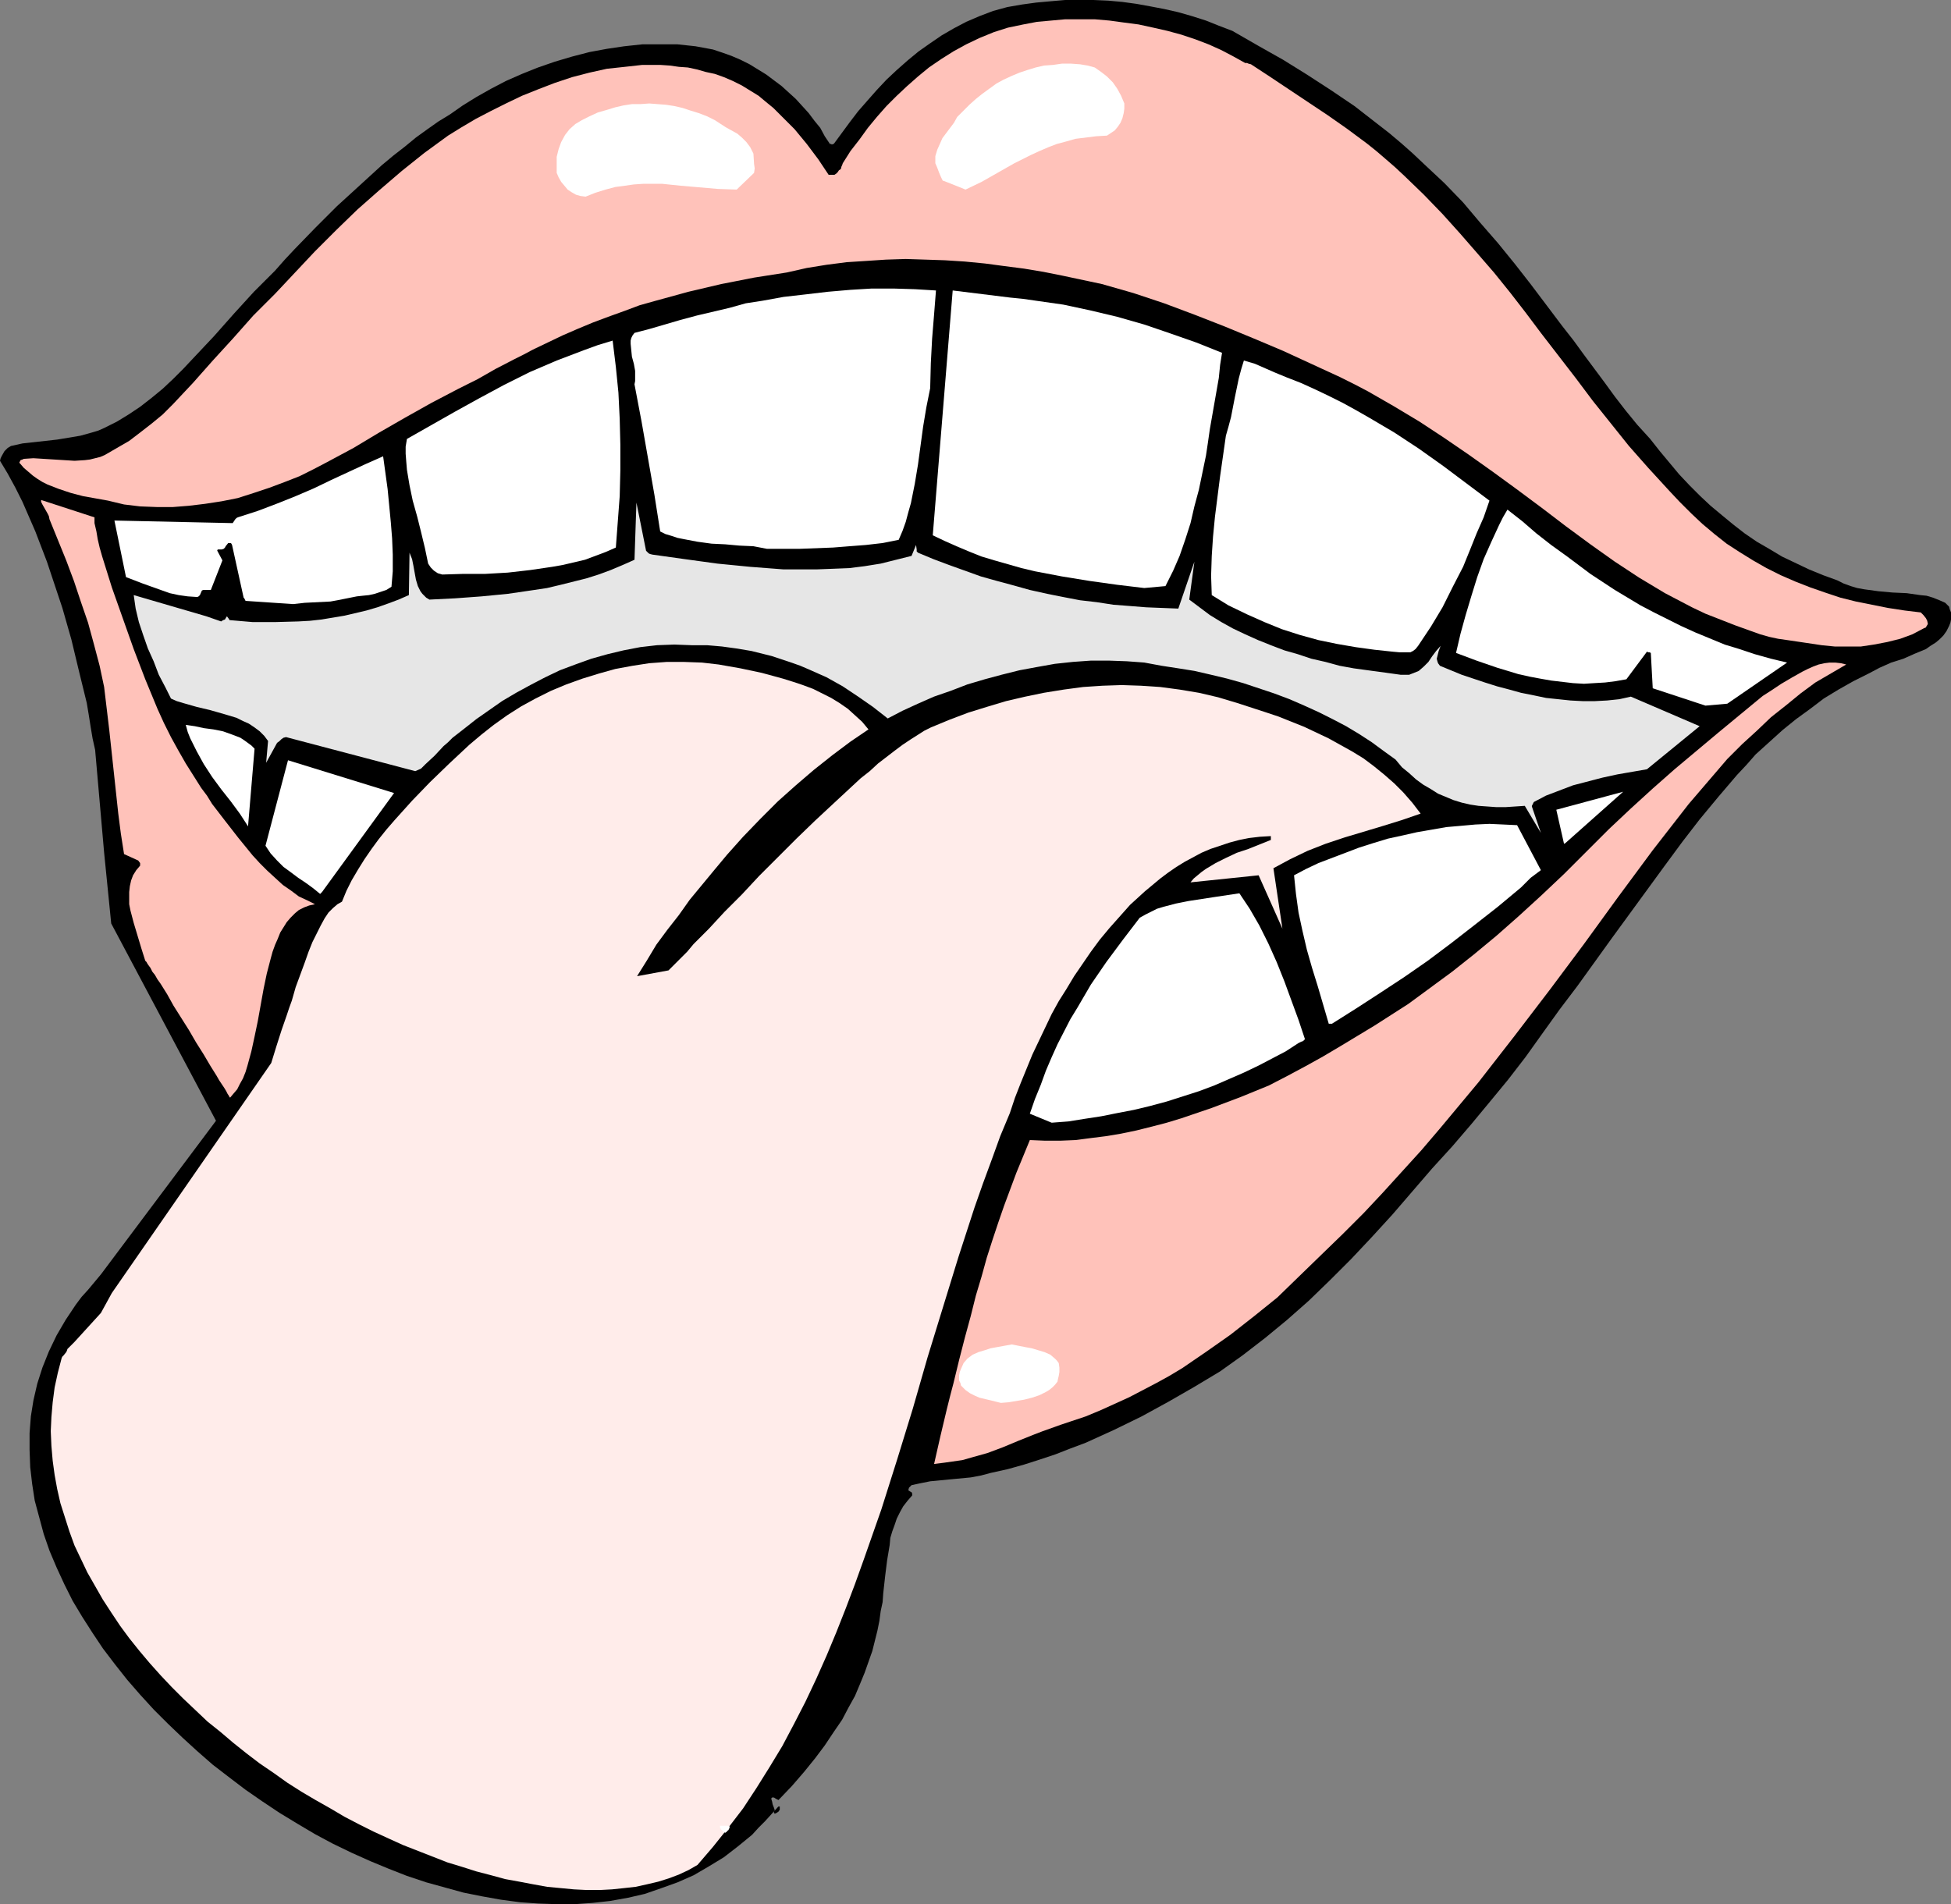 <?xml version="1.0" encoding="UTF-8" standalone="no"?>
<svg
   version="1.0"
   width="129.766mm"
   height="126.663mm"
   id="svg21"
   sodipodi:docname="Mouth 2.wmf"
   xmlns:inkscape="http://www.inkscape.org/namespaces/inkscape"
   xmlns:sodipodi="http://sodipodi.sourceforge.net/DTD/sodipodi-0.dtd"
   xmlns="http://www.w3.org/2000/svg"
   xmlns:svg="http://www.w3.org/2000/svg">
  <rect width="100%" height="100%" fill="#808080" stroke="none"/>
  <sodipodi:namedview
     id="namedview21"
     pagecolor="#ffffff"
     bordercolor="#000000"
     borderopacity="0.25"
     inkscape:showpageshadow="2"
     inkscape:pageopacity="0.0"
     inkscape:pagecheckerboard="0"
     inkscape:deskcolor="#d1d1d1"
     inkscape:document-units="mm" />
  <defs
     id="defs1">
    <pattern
       id="WMFhbasepattern"
       patternUnits="userSpaceOnUse"
       width="6"
       height="6"
       x="0"
       y="0" />
  </defs>
  <path
     style="fill:#000000;fill-opacity:1;fill-rule:evenodd;stroke:none"
     d="m 195.536,454.33 0.162,-0.162 h 0.323 v 0.162 0.162 0.485 l -0.323,0.485 -0.485,0.323 -0.323,0.162 h -0.162 v 0 l -0.162,-0.162 v -0.485 h 0.162 v -0.323 l -0.162,-0.485 -0.323,-0.808 -0.162,-0.808 -0.162,-0.485 v -0.323 l 0.162,-0.162 h 0.162 0.323 l 0.485,0.323 0.646,0.323 3.394,-3.554 3.07,-3.554 2.747,-3.393 2.424,-3.231 2.262,-3.393 2.101,-3.07 1.616,-3.07 1.616,-2.908 1.293,-3.07 1.131,-2.747 0.97,-2.747 0.97,-2.747 0.646,-2.585 0.646,-2.585 0.485,-2.424 0.323,-2.424 0.485,-2.262 0.162,-2.262 0.485,-4.362 0.485,-3.878 0.646,-3.878 0.162,-1.777 0.485,-1.616 0.646,-1.777 0.485,-1.454 0.808,-1.616 0.808,-1.454 1.131,-1.454 1.131,-1.293 v -0.485 l -0.162,-0.323 -0.323,-0.162 -0.485,-0.323 0.162,-0.646 0.162,-0.162 0.485,-0.485 2.262,-0.485 2.424,-0.485 5.01,-0.485 5.171,-0.485 2.586,-0.485 2.424,-0.646 4.363,-0.969 4.04,-1.131 4.04,-1.293 3.878,-1.293 3.717,-1.454 3.878,-1.454 3.555,-1.616 3.555,-1.616 6.949,-3.393 6.787,-3.716 6.464,-3.716 6.464,-3.878 5.656,-4.039 5.656,-4.362 5.494,-4.524 5.494,-4.847 5.333,-5.17 5.333,-5.332 5.171,-5.493 5.171,-5.655 5.01,-5.816 5.01,-5.816 5.01,-5.493 4.848,-5.655 4.686,-5.655 4.525,-5.493 4.363,-5.655 4.04,-5.655 4.525,-6.301 4.525,-5.978 8.726,-12.118 8.726,-11.956 4.363,-5.978 4.525,-6.14 4.363,-5.655 4.686,-5.655 4.686,-5.493 2.424,-2.585 2.262,-2.585 3.394,-3.07 3.394,-3.07 3.394,-2.747 3.555,-2.585 3.394,-2.585 3.717,-2.262 3.717,-2.1 3.878,-1.939 2.747,-1.454 2.909,-1.293 3.07,-0.969 2.909,-1.293 2.747,-1.131 1.131,-0.808 1.293,-0.808 0.97,-0.808 0.97,-0.969 0.808,-1.131 0.646,-1.293 0.323,-0.808 0.162,-0.808 v -0.808 -0.969 l -0.323,-0.808 -0.162,-0.646 -0.485,-0.485 -0.485,-0.485 -1.454,-0.646 -1.616,-0.646 -1.616,-0.485 -1.616,-0.162 -3.394,-0.485 -3.555,-0.162 -3.555,-0.323 -3.555,-0.485 -1.778,-0.323 -1.616,-0.485 -1.778,-0.646 -1.616,-0.808 -3.555,-1.293 -3.555,-1.454 -3.394,-1.616 -3.394,-1.616 -3.232,-1.939 -3.07,-1.777 -3.07,-2.1 -2.909,-2.262 -2.747,-2.262 -2.909,-2.424 -2.586,-2.424 -2.747,-2.747 -2.586,-2.747 -2.424,-2.908 -2.424,-2.908 -2.424,-3.07 -3.232,-3.554 -2.909,-3.554 -2.747,-3.554 -2.586,-3.554 -5.171,-6.947 -2.586,-3.554 -2.909,-3.716 -7.918,-10.502 -4.04,-5.17 -4.202,-5.17 -4.363,-5.009 -4.363,-5.17 -4.686,-4.847 -5.01,-4.685 -2.909,-2.747 -2.909,-2.585 -3.07,-2.585 -2.909,-2.262 -5.818,-4.524 -5.979,-4.039 -5.979,-3.878 -5.979,-3.716 -6.302,-3.554 -6.464,-3.716 -3.394,-1.293 -3.232,-1.293 -3.555,-1.131 -3.394,-0.969 -3.555,-0.808 -3.394,-0.646 -3.555,-0.646 -3.555,-0.485 L 278.598,0.162 274.881,0 h -3.555 -3.555 l -3.717,0.323 -3.555,0.323 -3.555,0.485 -3.717,0.646 -3.555,0.969 -3.394,1.293 -3.394,1.454 -3.07,1.616 -3.07,1.777 -3.07,2.1 -2.747,1.939 -2.747,2.262 -2.747,2.424 -2.586,2.424 -2.424,2.585 -2.424,2.747 -2.262,2.585 -2.101,2.747 -4.04,5.493 h -0.162 l -0.323,0.162 -0.162,-0.162 h -0.323 l -1.293,-1.939 -1.131,-2.1 -1.454,-1.777 -1.454,-1.939 -1.616,-1.777 -1.616,-1.777 -1.778,-1.616 -1.778,-1.616 -1.939,-1.454 -1.939,-1.454 -2.101,-1.293 -2.101,-1.293 -2.262,-1.131 -2.262,-0.969 -2.262,-0.808 -2.424,-0.808 -4.363,-0.808 -4.525,-0.485 h -4.363 -4.525 l -4.525,0.485 -4.363,0.646 -4.363,0.808 -4.363,1.131 -4.363,1.293 -4.202,1.454 -4.04,1.616 -4.04,1.777 -3.717,1.939 -3.717,2.1 -3.394,2.1 -3.232,2.262 -2.909,1.777 -2.747,1.939 -2.909,2.1 -2.747,2.262 -2.909,2.262 -2.909,2.424 -5.656,5.17 -5.656,5.17 -5.494,5.493 -5.171,5.332 -2.424,2.585 -2.424,2.747 -2.586,2.585 -2.747,2.747 -5.01,5.493 -5.01,5.655 -5.171,5.493 -2.586,2.747 -2.586,2.585 -2.586,2.424 -2.747,2.262 -2.909,2.262 -2.909,1.939 -2.909,1.777 -3.232,1.616 -1.454,0.646 -1.616,0.485 -2.909,0.808 -2.909,0.485 -2.909,0.485 -2.909,0.323 -2.909,0.323 -2.909,0.323 -2.909,0.646 -0.808,0.485 -0.808,0.808 -0.646,1.131 -0.323,0.646 L 0,115.844 l 1.939,3.231 1.939,3.554 1.778,3.554 1.616,3.716 1.616,3.716 2.909,7.594 1.293,3.878 2.586,7.755 2.262,7.917 1.939,8.078 1.939,7.917 0.485,2.908 0.485,3.07 0.485,2.908 0.323,1.454 0.323,1.454 2.262,25.851 1.778,17.772 26.341,49.601 -28.926,38.615 -1.616,1.939 -1.616,1.939 -1.616,1.777 -1.454,1.939 -1.293,1.939 -1.293,1.939 -1.131,1.939 -1.131,1.939 -1.939,4.039 -1.616,4.039 -1.293,4.039 -0.97,4.201 -0.646,4.039 -0.323,4.201 v 4.201 l 0.162,4.362 0.485,4.201 0.646,4.201 1.131,4.201 1.131,4.201 1.454,4.201 1.778,4.201 1.939,4.201 2.101,4.201 2.424,4.039 2.586,4.039 2.586,3.878 3.07,4.039 3.07,3.878 3.232,3.716 3.394,3.716 3.555,3.554 3.717,3.554 3.717,3.393 3.878,3.393 4.202,3.231 4.04,3.07 4.202,2.908 4.363,2.908 4.525,2.747 4.363,2.585 4.525,2.424 4.686,2.262 4.686,2.1 4.686,1.939 4.525,1.777 4.848,1.616 4.686,1.293 4.686,1.293 4.848,0.969 4.525,0.808 4.848,0.646 4.525,0.323 4.686,0.162 h 4.525 l 4.525,-0.323 4.363,-0.485 4.525,-0.808 4.202,-0.969 4.202,-1.454 4.04,-1.454 4.04,-1.777 3.878,-2.262 3.717,-2.262 3.555,-2.747 3.555,-2.908 1.616,-1.777 1.616,-1.616 1.616,-1.777 z"
     id="path1" />
  <path
     style="fill:#ffecea;fill-opacity:1;fill-rule:evenodd;stroke:none"
     d="m 160.145,245.422 2.424,-3.878 2.424,-4.039 2.747,-3.716 2.909,-3.716 2.747,-3.878 6.141,-7.432 3.232,-3.878 4.04,-4.524 4.363,-4.524 4.363,-4.362 4.525,-4.039 4.525,-3.878 4.686,-3.716 4.525,-3.393 4.525,-3.07 -1.616,-1.939 -1.778,-1.616 -1.778,-1.616 -2.101,-1.454 -2.101,-1.293 -2.262,-1.131 -2.262,-1.131 -2.586,-0.969 -2.424,-0.808 -2.586,-0.808 -5.333,-1.454 -5.333,-1.131 -5.494,-0.969 -4.202,-0.485 -4.525,-0.162 h -4.363 l -4.363,0.323 -4.202,0.646 -4.363,0.808 -4.04,1.131 -4.202,1.293 -4.04,1.454 -3.878,1.616 -3.878,1.939 -3.555,1.939 -3.555,2.262 -3.394,2.424 -3.07,2.424 -3.07,2.585 -5.01,4.685 -4.848,4.685 -4.525,4.685 -4.363,4.847 -2.101,2.424 -1.939,2.424 -1.778,2.424 -1.778,2.585 -1.616,2.585 -1.616,2.747 -1.293,2.585 -1.131,2.747 -1.131,0.646 -1.131,0.969 -1.131,1.131 -0.97,1.454 -0.97,1.777 -0.97,1.939 -1.131,2.262 -0.97,2.424 -0.97,2.747 -1.131,3.07 -1.131,3.07 -0.97,3.393 -0.646,1.777 -0.646,1.939 -1.293,3.716 -1.293,4.039 -1.293,4.201 -40.077,57.841 -2.747,5.009 -6.626,7.271 -1.778,1.777 -0.162,0.485 -0.162,0.323 -0.646,0.808 -0.323,0.323 -0.162,0.323 -0.97,3.716 -0.808,3.716 -0.485,3.716 -0.323,3.716 -0.162,3.554 0.162,3.716 0.323,3.716 0.485,3.554 0.646,3.554 0.808,3.554 1.131,3.554 1.131,3.554 1.293,3.554 1.616,3.393 1.616,3.393 1.939,3.393 1.939,3.393 2.101,3.231 2.262,3.393 2.262,3.07 2.586,3.231 2.586,3.07 2.747,3.07 2.747,2.908 2.909,2.908 3.07,2.908 3.07,2.908 3.232,2.585 3.232,2.747 3.232,2.585 3.394,2.585 3.555,2.424 3.394,2.424 3.555,2.262 3.555,2.1 3.717,2.1 3.555,2.1 3.717,1.939 3.555,1.777 3.878,1.777 3.555,1.616 3.717,1.454 3.717,1.454 3.717,1.454 3.717,1.131 3.555,1.131 3.717,0.969 3.555,0.969 3.555,0.646 3.394,0.646 3.555,0.646 3.394,0.323 3.394,0.323 3.232,0.162 h 3.232 l 3.07,-0.162 3.07,-0.323 2.909,-0.323 2.909,-0.646 2.747,-0.646 2.586,-0.808 2.586,-0.969 2.424,-1.131 2.262,-1.293 3.878,-4.524 3.878,-4.847 3.717,-4.847 3.394,-5.17 3.232,-5.17 3.232,-5.332 2.909,-5.493 2.909,-5.655 2.747,-5.816 2.586,-5.816 2.424,-5.816 2.424,-6.14 2.262,-5.978 2.262,-6.301 4.363,-12.441 4.04,-12.764 3.878,-12.602 3.717,-12.925 3.878,-12.602 3.878,-12.602 4.04,-12.441 2.101,-5.978 2.262,-6.14 2.101,-5.816 2.424,-5.816 1.293,-3.878 1.454,-3.716 1.454,-3.554 1.454,-3.554 1.616,-3.393 1.616,-3.393 1.616,-3.393 1.778,-3.231 1.939,-3.07 1.939,-3.231 2.101,-3.07 2.101,-3.07 2.262,-3.07 2.424,-2.908 2.586,-2.908 2.586,-2.908 3.717,-3.393 3.878,-3.231 1.939,-1.454 2.101,-1.454 2.101,-1.293 2.101,-1.131 2.101,-1.131 2.262,-0.969 2.424,-0.808 2.424,-0.808 2.424,-0.646 2.424,-0.485 2.747,-0.323 2.747,-0.162 v 0.969 l -5.656,2.262 -2.909,0.969 -2.747,1.293 -2.586,1.293 -2.424,1.454 -1.131,0.808 -0.97,0.808 -0.97,0.808 -0.808,0.969 17.13,-1.777 5.979,13.41 -2.262,-15.187 2.101,-1.131 2.101,-1.131 4.363,-2.1 4.525,-1.777 4.848,-1.616 9.696,-2.908 4.686,-1.454 4.686,-1.616 -2.101,-2.747 -2.262,-2.585 -2.262,-2.262 -2.586,-2.262 -2.586,-2.1 -2.586,-1.939 -2.909,-1.777 -2.909,-1.616 -2.909,-1.616 -3.07,-1.454 -3.07,-1.454 -6.464,-2.585 -3.394,-1.131 -6.949,-2.262 -4.848,-1.454 -4.848,-1.131 -4.848,-0.808 -4.848,-0.646 -4.848,-0.323 -4.848,-0.162 -4.848,0.162 -4.848,0.323 -4.848,0.646 -5.01,0.808 -4.686,0.969 -4.848,1.131 -4.848,1.454 -4.686,1.454 -4.686,1.777 -4.686,1.939 -1.616,0.808 -1.778,1.131 -1.778,1.131 -1.939,1.293 -1.939,1.454 -2.101,1.616 -2.101,1.616 -2.101,1.939 -2.262,1.777 -2.262,2.1 -4.525,4.201 -4.686,4.362 -4.686,4.524 -9.373,9.371 -4.363,4.685 -4.363,4.362 -1.939,2.1 -1.939,2.1 -1.939,1.939 -1.939,1.939 -1.616,1.939 -1.616,1.616 -0.808,0.808 -0.808,0.808 -1.454,1.454 z"
     id="path2" />
  <path
     style="fill:#ffffff;fill-opacity:1;fill-rule:evenodd;stroke:none"
     d="m 182.769,460.469 v -0.162 l 0.323,-0.162 0.323,-0.646 v -0.323 l -0.485,-0.162 h -0.485 -0.323 -0.485 -0.646 v 0.485 l 0.323,0.485 0.323,0.323 0.646,0.485 z"
     id="path3" />
  <path
     style="fill:#ffc2ba;fill-opacity:1;fill-rule:evenodd;stroke:none"
     d="m 269.064,357.389 3.878,-1.293 3.878,-1.616 3.555,-1.616 3.555,-1.616 3.394,-1.777 3.394,-1.777 3.232,-1.777 3.232,-1.939 6.141,-4.201 5.979,-4.201 5.979,-4.685 5.818,-4.685 5.656,-5.493 5.494,-5.332 5.333,-5.17 5.171,-5.17 4.848,-5.17 4.848,-5.332 4.848,-5.332 4.686,-5.493 4.848,-5.816 4.848,-5.816 4.525,-5.816 4.525,-5.816 8.888,-11.633 8.565,-11.471 8.565,-11.794 8.726,-11.794 4.525,-5.816 4.525,-5.816 4.848,-5.655 4.848,-5.655 3.717,-3.716 3.717,-3.393 3.555,-3.393 3.878,-3.07 3.555,-2.908 3.717,-2.747 3.878,-2.262 3.878,-2.262 -1.293,-0.323 -1.454,-0.162 h -1.454 l -1.293,0.162 -1.454,0.323 -1.293,0.485 -1.454,0.646 -1.293,0.646 -2.586,1.454 -2.747,1.616 -2.424,1.616 -2.262,1.454 -11.15,9.209 -10.989,9.209 -5.494,4.847 -5.494,5.009 -5.494,5.17 -5.494,5.493 -2.909,2.908 -2.909,2.908 -5.818,5.493 -5.656,5.17 -5.494,4.847 -5.656,4.685 -5.494,4.362 -5.494,4.039 -5.494,4.039 -8.565,5.493 -8.565,5.17 -4.363,2.585 -4.363,2.424 -4.525,2.424 -4.686,2.424 -7.11,2.908 -7.272,2.747 -7.595,2.585 -3.717,1.131 -3.717,0.969 -3.878,0.969 -3.878,0.808 -3.878,0.646 -3.878,0.485 -3.717,0.485 -3.878,0.162 h -3.717 l -3.878,-0.162 -3.394,8.24 -3.07,8.24 -1.454,4.201 -1.454,4.362 -1.454,4.524 -1.293,4.685 -1.454,4.847 -1.293,5.17 -1.454,5.332 -1.454,5.655 -1.454,5.978 -0.808,3.07 -0.808,3.231 -0.808,3.393 -0.808,3.393 -0.808,3.554 -0.808,3.554 2.586,-0.323 2.262,-0.323 2.262,-0.323 2.262,-0.646 4.04,-1.131 3.878,-1.454 3.878,-1.616 4.04,-1.616 2.101,-0.808 2.262,-0.808 2.262,-0.808 z"
     id="path4" />
  <path
     style="fill:#ffffff;fill-opacity:1;fill-rule:evenodd;stroke:none"
     d="m 251.611,352.703 1.939,-0.162 3.878,-0.646 1.939,-0.485 1.939,-0.646 1.616,-0.808 0.808,-0.485 0.808,-0.646 0.646,-0.646 0.646,-0.808 0.162,-0.808 0.162,-0.646 0.162,-0.969 v -1.131 l -0.162,-1.131 -0.485,-0.646 -0.485,-0.485 -1.131,-0.969 -1.454,-0.646 -1.616,-0.485 -1.616,-0.485 -1.778,-0.323 -1.616,-0.323 -0.808,-0.162 -0.808,-0.162 -3.555,0.646 -1.778,0.323 -1.454,0.485 -1.616,0.485 -1.454,0.646 -1.293,0.969 -0.97,1.131 -0.646,1.454 -0.323,0.808 -0.162,0.808 v 0.808 0.485 l 0.323,0.646 0.162,0.646 1.131,1.131 1.131,0.808 1.293,0.646 1.131,0.485 2.747,0.646 1.293,0.323 z"
     id="path5" />
  <path
     style="fill:#ffffff;fill-opacity:1;fill-rule:evenodd;stroke:none"
     d="m 264.377,282.26 4.202,-0.323 4.04,-0.646 4.202,-0.646 4.04,-0.808 4.202,-0.808 4.04,-0.969 4.202,-1.131 4.04,-1.293 4.04,-1.293 3.878,-1.454 3.717,-1.616 3.717,-1.616 3.717,-1.777 3.394,-1.777 3.394,-1.777 3.232,-2.1 0.646,-0.323 0.485,-0.162 0.323,-0.323 0.162,-0.162 -1.616,-4.847 -3.555,-9.694 -1.939,-4.847 -2.101,-4.685 -2.262,-4.524 -2.424,-4.201 -1.293,-1.939 -1.293,-1.939 -3.232,0.485 -3.232,0.485 -6.302,0.969 -3.232,0.646 -3.07,0.808 -1.616,0.485 -2.909,1.454 -1.454,0.808 -4.202,5.493 -4.202,5.655 -3.878,5.655 -3.394,5.816 -1.778,2.908 -3.232,6.301 -1.454,3.231 -1.454,3.393 -1.293,3.554 -1.454,3.554 -1.293,3.716 z"
     id="path6" />
  <path
     style="fill:#ffffff;fill-opacity:1;fill-rule:evenodd;stroke:none"
     d="m 334.835,257.378 6.141,-3.878 5.979,-3.878 6.141,-4.039 5.818,-4.039 5.818,-4.362 5.818,-4.524 5.979,-4.685 5.818,-4.847 1.293,-1.293 1.131,-1.131 2.586,-1.939 -5.979,-11.31 -3.394,-0.162 -3.555,-0.162 -3.555,0.162 -3.555,0.323 -3.717,0.323 -3.717,0.646 -3.717,0.646 -3.555,0.808 -3.717,0.808 -3.717,1.131 -3.555,1.131 -3.394,1.293 -3.394,1.293 -3.394,1.293 -3.07,1.454 -3.07,1.616 0.485,4.685 0.646,4.685 0.97,4.524 1.131,4.847 1.293,4.524 1.454,4.685 2.747,9.371 z"
     id="path7" />
  <path
     style="fill:#ffc2ba;fill-opacity:1;fill-rule:evenodd;stroke:none"
     d="m 57.853,275.958 0.808,-0.969 0.97,-1.131 0.646,-1.293 0.808,-1.454 0.646,-1.616 0.485,-1.616 0.485,-1.777 0.485,-1.777 0.808,-3.716 0.808,-3.878 1.454,-8.078 0.808,-3.878 0.97,-3.716 0.485,-1.777 0.646,-1.777 0.646,-1.454 0.646,-1.616 0.808,-1.293 0.808,-1.293 0.97,-1.131 1.131,-1.131 0.97,-0.808 1.293,-0.646 1.293,-0.485 1.454,-0.323 -1.939,-0.969 -2.101,-0.969 -1.939,-1.454 -2.101,-1.454 -1.939,-1.777 -1.939,-1.777 -1.939,-1.939 -1.778,-1.939 -3.555,-4.362 -3.394,-4.362 -1.616,-2.1 -1.616,-2.1 -1.293,-2.1 -1.454,-1.939 -1.939,-3.07 -1.939,-3.07 -1.939,-3.393 -1.778,-3.231 -1.778,-3.554 -1.616,-3.554 -3.07,-7.432 -2.909,-7.594 -2.747,-7.755 -2.747,-7.755 -2.424,-7.755 -0.323,-1.131 -0.323,-1.131 -0.485,-2.1 -0.323,-1.939 -0.485,-2.1 v -1.454 L 10.342,125.7 v 0.485 l 0.323,0.646 0.646,1.131 0.646,1.131 0.323,0.646 0.162,0.808 2.101,5.17 2.101,5.17 1.939,5.17 1.778,5.332 1.778,5.17 1.454,5.332 1.454,5.493 1.131,5.332 1.293,10.825 1.131,10.502 1.131,10.502 0.646,5.009 0.808,5.17 3.555,1.616 0.485,0.646 v 0.646 l -0.97,1.131 -0.808,1.293 -0.485,1.293 -0.323,1.454 -0.162,1.454 v 1.454 1.616 l 0.323,1.616 0.808,3.07 0.97,3.231 0.97,3.231 0.97,3.07 0.323,0.323 0.162,0.323 0.323,0.485 0.485,0.646 0.485,0.969 0.646,0.808 0.646,1.131 0.808,1.131 0.808,1.293 0.808,1.293 1.616,2.908 1.939,3.07 1.939,3.07 1.778,3.07 1.939,3.07 1.616,2.747 0.808,1.293 0.808,1.293 0.646,1.131 0.646,0.969 0.646,0.969 0.485,0.808 0.323,0.646 0.323,0.485 0.162,0.323 z"
     id="path8" />
  <path
     style="fill:#ffffff;fill-opacity:1;fill-rule:evenodd;stroke:none"
     d="m 80.962,224.257 18.099,-24.881 -26.664,-8.24 -5.656,21.489 1.293,1.939 1.616,1.777 1.616,1.616 1.778,1.293 1.939,1.454 1.939,1.293 1.778,1.293 1.778,1.454 z"
     id="path9" />
  <path
     style="fill:#ffffff;fill-opacity:1;fill-rule:evenodd;stroke:none"
     d="m 393.496,211.977 14.544,-12.925 -16.806,4.524 1.939,8.563 z"
     id="path10" />
  <path
     style="fill:#e6e6e6;fill-opacity:1;fill-rule:evenodd;stroke:none"
     d="m 387.355,209.392 -2.262,-6.624 v -0.162 l 0.162,-0.323 0.323,-0.646 3.07,-1.616 3.394,-1.293 3.394,-1.293 3.717,-0.969 3.717,-0.969 3.717,-0.808 3.717,-0.646 3.717,-0.646 13.251,-10.825 -17.291,-7.432 -2.909,0.646 -3.07,0.323 -3.07,0.162 h -3.07 l -3.07,-0.162 -3.07,-0.323 -3.07,-0.323 -3.07,-0.646 -3.232,-0.646 -2.909,-0.808 -3.07,-0.808 -3.07,-0.969 -5.818,-1.939 -5.494,-2.262 -0.485,-0.646 -0.162,-0.485 -0.162,-0.646 0.162,-0.646 0.323,-1.293 0.485,-1.293 -1.131,1.293 -0.97,1.293 -0.97,1.454 -1.131,1.131 -1.293,1.131 -0.808,0.323 -0.808,0.323 -0.808,0.323 h -0.97 -1.131 l -1.131,-0.162 -3.555,-0.485 -3.555,-0.485 -3.555,-0.485 -3.555,-0.646 -3.555,-0.969 -3.555,-0.808 -3.394,-1.131 -3.394,-0.969 -3.394,-1.293 -3.232,-1.293 -3.232,-1.454 -3.07,-1.454 -2.909,-1.616 -2.909,-1.777 -2.586,-1.939 -2.586,-1.939 1.293,-9.533 -4.04,11.794 -4.04,-0.162 -4.04,-0.162 -4.04,-0.323 -4.202,-0.323 -4.202,-0.646 -4.202,-0.485 -4.202,-0.808 -4.04,-0.808 -4.363,-0.969 -4.04,-1.131 -4.202,-1.131 -4.04,-1.131 -4.04,-1.454 -4.04,-1.454 -3.878,-1.454 -3.878,-1.616 -0.323,-0.323 v -0.485 l -0.162,-1.131 -1.131,2.747 -3.878,0.969 -3.878,0.969 -4.04,0.646 -3.878,0.485 -4.04,0.162 -4.202,0.162 h -4.04 -4.202 l -4.202,-0.323 -4.202,-0.323 -8.242,-0.808 -8.242,-1.131 -8.08,-1.131 -0.646,-0.162 -0.323,-0.162 -0.323,-0.323 -0.323,-0.323 -2.424,-12.118 -0.485,14.38 -2.909,1.293 -3.07,1.293 -3.07,1.131 -3.07,0.969 -3.232,0.808 -3.232,0.808 -3.394,0.808 -3.232,0.485 -6.626,0.969 -6.626,0.646 -6.626,0.485 -6.464,0.323 -0.808,-0.485 -0.485,-0.485 -0.485,-0.485 -0.485,-0.646 -0.646,-1.293 -0.485,-1.616 -0.323,-1.777 -0.323,-1.777 -0.323,-1.616 -0.646,-1.616 -0.162,10.664 -2.586,1.131 -2.586,0.969 -2.747,0.969 -2.747,0.808 -2.747,0.646 -2.747,0.646 -2.909,0.485 -2.909,0.485 -2.909,0.323 -2.909,0.162 -5.818,0.162 h -5.656 l -5.656,-0.485 h -0.162 l -0.162,-0.323 -0.485,-0.646 -0.323,0.485 -0.162,0.323 -0.485,0.162 -0.485,0.323 -3.717,-1.293 -18.261,-5.332 0.485,3.393 0.808,3.393 1.131,3.393 1.131,3.231 1.454,3.231 1.293,3.393 1.616,3.07 1.454,2.908 1.454,0.646 1.616,0.485 3.394,0.969 3.394,0.808 3.394,0.969 3.232,0.969 1.616,0.808 1.454,0.646 1.454,0.969 1.293,0.969 1.131,1.131 0.97,1.293 -0.485,5.493 2.747,-5.009 0.646,-0.485 0.485,-0.485 0.485,-0.323 0.646,-0.162 32.482,8.563 1.454,-0.646 1.131,-1.131 2.262,-2.1 2.262,-2.424 1.131,-0.969 1.131,-1.131 2.909,-2.262 3.07,-2.424 3.232,-2.262 3.232,-2.262 3.555,-2.1 3.555,-1.939 3.717,-1.939 3.717,-1.777 3.878,-1.454 4.04,-1.454 4.04,-1.131 4.04,-0.969 4.202,-0.808 4.202,-0.485 4.363,-0.162 4.363,0.162 h 3.878 l 3.717,0.323 3.555,0.485 3.878,0.646 2.586,0.646 2.586,0.646 2.424,0.808 2.424,0.808 2.262,0.808 2.262,0.969 4.363,1.939 4.04,2.262 3.878,2.585 3.717,2.585 3.717,2.908 3.717,-1.939 3.878,-1.777 4.04,-1.777 4.202,-1.454 4.202,-1.616 4.363,-1.293 4.202,-1.131 4.525,-1.131 4.363,-0.808 4.525,-0.808 4.525,-0.485 4.525,-0.323 h 4.525 l 4.525,0.162 4.363,0.323 4.363,0.808 4.202,0.646 4.04,0.646 4.202,0.969 4.04,0.969 4.04,1.131 3.878,1.293 3.878,1.293 3.878,1.454 3.717,1.616 3.555,1.616 3.555,1.777 3.394,1.777 3.232,1.939 3.232,2.1 3.07,2.262 2.909,2.1 1.616,1.939 1.778,1.454 1.778,1.616 1.778,1.293 1.939,1.131 1.778,1.131 1.939,0.808 1.939,0.808 2.101,0.646 2.101,0.485 2.101,0.323 2.262,0.162 2.262,0.162 h 2.262 l 2.424,-0.162 2.424,-0.162 z"
     id="path11" />
  <path
     style="fill:#ffffff;fill-opacity:1;fill-rule:evenodd;stroke:none"
     d="m 62.378,207.453 1.616,-19.227 -0.808,-0.808 -1.778,-1.293 -0.97,-0.646 -2.101,-0.808 -2.262,-0.808 -2.424,-0.485 -2.424,-0.323 -2.262,-0.485 -2.262,-0.323 0.485,1.777 0.646,1.616 0.808,1.616 0.808,1.616 1.778,3.231 2.101,3.231 2.262,3.07 2.424,3.07 2.262,3.07 2.101,3.231 z"
     id="path12" />
  <path
     style="fill:#ffffff;fill-opacity:1;fill-rule:evenodd;stroke:none"
     d="m 428.724,177.402 5.494,-0.485 15.029,-10.34 -4.04,-0.969 -4.04,-1.131 -3.878,-1.293 -3.717,-1.131 -7.434,-3.07 -3.555,-1.616 -6.787,-3.393 -3.394,-1.777 -3.232,-1.939 -3.232,-1.939 -6.141,-4.039 -5.818,-4.362 -4.04,-2.908 -3.717,-2.908 -3.555,-3.07 -3.717,-2.908 -1.131,1.939 -0.97,1.939 -1.939,4.201 -1.939,4.362 -1.616,4.524 -1.454,4.685 -1.454,4.847 -1.293,4.685 -1.131,4.847 5.171,1.939 5.171,1.777 5.333,1.616 2.909,0.646 2.586,0.485 2.747,0.485 2.747,0.323 2.747,0.323 2.747,0.162 2.586,-0.162 2.747,-0.162 2.586,-0.323 2.747,-0.485 5.171,-6.947 v 0 l 0.323,0.162 h 0.323 l 0.323,0.162 0.485,8.886 z"
     id="path13" />
  <path
     style="fill:#ffffff;fill-opacity:1;fill-rule:evenodd;stroke:none"
     d="m 350.025,163.83 1.778,0.162 h 1.778 0.97 l 0.646,-0.323 0.646,-0.485 0.646,-0.808 3.232,-4.847 2.909,-4.847 2.586,-5.17 2.586,-5.009 1.778,-4.362 1.616,-4.039 1.778,-4.039 1.454,-4.201 -5.818,-4.362 -5.818,-4.362 -6.141,-4.362 -6.141,-4.039 -6.302,-3.716 -3.394,-1.939 -3.232,-1.777 -3.555,-1.777 -3.394,-1.616 -3.555,-1.616 -3.717,-1.454 -2.747,-1.131 -5.171,-2.262 -2.747,-0.808 -0.646,2.1 -0.646,2.424 -0.97,4.685 -0.97,5.009 -0.646,2.424 -0.646,2.262 -1.454,10.179 -1.293,10.179 -0.485,5.009 -0.323,4.847 -0.162,5.009 0.162,4.847 2.101,1.293 2.101,1.293 4.686,2.262 4.363,1.939 4.363,1.777 4.525,1.454 4.686,1.293 4.686,0.969 4.686,0.808 4.686,0.646 z"
     id="path14" />
  <path
     style="fill:#ffc2ba;fill-opacity:1;fill-rule:evenodd;stroke:none"
     d="m 457.974,162.214 3.232,0.323 h 3.232 3.394 l 3.232,-0.485 3.394,-0.646 3.232,-0.808 3.07,-1.131 3.07,-1.616 h 0.162 l 0.162,-0.162 0.485,-0.808 -0.162,-0.808 -0.323,-0.646 -0.646,-0.808 -0.646,-0.646 -4.04,-0.485 -4.202,-0.646 -4.04,-0.808 -4.04,-0.808 -3.878,-0.969 -3.878,-1.293 -3.717,-1.293 -3.717,-1.454 -3.717,-1.616 -3.555,-1.777 -3.394,-1.939 -3.394,-2.1 -3.232,-2.1 -3.07,-2.424 -3.07,-2.585 -2.747,-2.585 -2.909,-2.908 -2.586,-2.747 -5.333,-5.816 -4.848,-5.493 -4.525,-5.655 -4.525,-5.655 -4.363,-5.816 -8.726,-11.31 -3.878,-5.17 -3.878,-5.009 -4.04,-5.009 -4.202,-4.847 -4.363,-5.009 -4.363,-4.847 -4.686,-4.847 -4.848,-4.685 -2.424,-2.262 -2.424,-2.1 -2.262,-1.939 -2.424,-1.939 -5.01,-3.716 -4.848,-3.393 -4.848,-3.231 -4.848,-3.231 -4.848,-3.231 -4.686,-3.07 -0.646,-0.162 -0.323,-0.162 h -0.485 l -2.909,-1.616 -3.07,-1.616 -3.232,-1.454 -3.394,-1.293 -3.394,-1.131 -3.555,-0.969 -3.555,-0.808 -3.717,-0.808 -3.717,-0.485 -3.555,-0.485 -3.717,-0.323 h -3.717 -3.717 l -3.555,0.323 -3.555,0.323 -3.394,0.646 -3.878,0.808 -3.555,1.131 -3.555,1.454 -3.394,1.616 -3.232,1.777 -3.07,1.939 -3.07,2.1 -2.747,2.262 -2.747,2.424 -2.586,2.424 -2.586,2.585 -2.424,2.747 -2.262,2.747 -2.101,2.908 -2.262,2.908 -1.939,3.07 -0.162,0.485 -0.162,0.323 -0.162,0.646 -0.485,0.323 -0.323,0.485 -0.323,0.323 -0.485,0.323 h -0.646 -0.808 l -2.586,-3.878 -2.909,-3.878 -3.07,-3.716 -1.778,-1.777 -3.555,-3.554 -1.778,-1.454 -1.939,-1.616 -2.101,-1.293 -2.101,-1.293 -2.262,-1.131 -2.262,-0.969 -2.262,-0.808 -2.262,-0.485 -2.262,-0.646 -2.262,-0.485 -2.262,-0.162 -2.262,-0.323 -2.424,-0.162 h -4.525 l -4.363,0.485 -4.525,0.485 -4.363,0.969 -4.363,1.131 -4.363,1.454 -4.202,1.616 -4.04,1.616 -4.04,1.939 -3.878,1.939 -3.717,1.939 -3.555,2.1 -3.394,2.1 -5.979,4.362 -5.656,4.524 -5.656,4.847 -5.494,4.847 -5.333,5.17 -5.333,5.332 -5.01,5.332 -5.01,5.332 -2.747,2.747 -2.747,2.747 -5.01,5.655 -5.171,5.655 -5.01,5.655 -2.586,2.747 -2.424,2.585 -2.586,2.585 -2.747,2.262 -2.909,2.262 -2.747,2.1 -3.07,1.777 -3.07,1.777 -1.131,0.485 -1.293,0.323 -1.293,0.323 -1.293,0.162 -2.586,0.162 -2.586,-0.162 -2.586,-0.162 -2.586,-0.162 -2.586,-0.162 -2.424,0.162 -0.323,0.162 -0.485,0.162 -0.162,0.323 -0.162,0.323 0.162,0.162 0.97,1.131 1.131,0.969 1.131,0.969 1.131,0.808 1.293,0.808 1.293,0.646 2.909,1.131 2.909,0.969 3.07,0.808 6.302,1.131 4.04,0.969 4.04,0.485 4.202,0.162 h 4.04 l 4.04,-0.323 4.04,-0.485 4.202,-0.646 4.04,-0.808 4.04,-1.293 3.878,-1.293 3.878,-1.454 3.717,-1.454 3.555,-1.777 3.394,-1.777 6.626,-3.554 6.464,-3.878 6.464,-3.716 6.626,-3.716 3.394,-1.777 3.394,-1.777 2.586,-1.293 2.262,-1.131 4.525,-2.585 4.686,-2.424 2.262,-1.131 2.424,-1.293 3.717,-1.777 3.717,-1.777 3.717,-1.616 3.878,-1.616 3.878,-1.454 4.04,-1.454 3.878,-1.454 4.04,-1.131 8.242,-2.262 8.242,-1.939 8.242,-1.616 8.242,-1.293 5.01,-1.131 5.01,-0.808 5.01,-0.646 5.01,-0.323 4.848,-0.323 5.01,-0.162 5.01,0.162 4.848,0.162 5.01,0.323 5.01,0.485 4.848,0.646 5.01,0.646 4.848,0.808 4.848,0.969 9.858,2.1 7.918,2.262 7.757,2.585 7.757,2.908 7.434,2.908 7.434,3.07 7.272,3.07 14.382,6.624 3.555,1.777 3.394,1.777 6.464,3.716 6.464,3.878 6.141,4.039 6.141,4.201 6.141,4.362 5.979,4.362 6.302,4.685 6.141,4.685 6.141,4.524 6.141,4.362 6.141,4.039 3.232,1.939 3.232,1.939 3.394,1.777 3.394,1.777 3.394,1.616 3.717,1.454 3.717,1.454 4.04,1.454 2.262,0.808 2.262,0.646 2.262,0.485 2.262,0.323 4.363,0.646 z"
     id="path15" />
  <path
     style="fill:#ffffff;fill-opacity:1;fill-rule:evenodd;stroke:none"
     d="m 73.69,151.874 2.909,-0.323 3.232,-0.162 3.232,-0.162 1.778,-0.323 1.616,-0.323 3.232,-0.646 1.454,-0.162 1.616,-0.162 1.454,-0.323 1.454,-0.485 1.454,-0.485 1.293,-0.808 0.323,-3.878 v -4.201 l -0.162,-4.039 -0.323,-4.039 -0.808,-8.402 -1.131,-8.24 -4.363,1.939 -4.202,1.939 -4.525,2.1 -4.363,2.1 -4.525,1.939 -4.848,1.939 -4.686,1.777 -5.01,1.616 -0.323,0.162 -0.323,0.323 -0.323,0.485 -0.323,0.485 -29.734,-0.646 2.909,14.218 2.101,0.808 2.101,0.808 2.262,0.808 2.262,0.808 2.262,0.808 2.262,0.485 2.262,0.323 2.424,0.162 0.323,-0.162 0.323,-0.323 0.485,-1.131 0.323,-0.162 h 0.323 0.323 0.323 0.485 0.485 l 2.909,-7.432 -1.293,-2.424 v -0.162 l 0.162,-0.162 h 0.97 l 0.485,-0.162 0.323,-0.323 0.162,-0.323 0.646,-0.808 h 0.646 l 0.162,0.162 0.162,0.323 2.909,13.249 v 0 l 0.162,0.162 0.323,0.646 z"
     id="path16" />
  <path
     style="fill:#ffffff;fill-opacity:1;fill-rule:evenodd;stroke:none"
     d="m 287.648,147.835 5.333,-0.485 1.939,-3.878 1.616,-3.716 1.454,-4.201 1.293,-4.039 0.97,-4.201 1.131,-4.201 1.778,-8.563 0.485,-3.231 0.485,-3.393 1.131,-6.463 1.131,-6.463 0.323,-3.231 0.485,-3.07 -6.464,-2.585 -6.464,-2.262 -6.626,-2.262 -6.787,-1.939 -6.787,-1.616 -6.787,-1.454 -6.787,-0.969 -3.394,-0.485 -3.232,-0.323 -14.382,-1.777 -5.01,61.557 3.07,1.454 2.909,1.293 3.07,1.293 3.232,1.293 3.232,0.969 3.394,0.969 3.394,0.969 3.394,0.808 6.787,1.293 6.949,1.131 6.949,0.969 z"
     id="path17" />
  <path
     style="fill:#ffffff;fill-opacity:1;fill-rule:evenodd;stroke:none"
     d="m 111.181,144.442 5.333,-0.162 h 5.494 l 5.656,-0.323 5.656,-0.646 5.494,-0.808 2.747,-0.485 2.747,-0.646 2.747,-0.646 2.586,-0.969 2.586,-0.969 2.586,-1.131 0.485,-6.463 0.485,-6.463 0.162,-6.463 v -6.463 l -0.162,-6.463 -0.323,-6.624 -0.646,-6.463 -0.808,-6.624 -3.717,1.131 -3.555,1.293 -3.394,1.293 -3.394,1.293 -6.787,2.908 -6.464,3.231 -6.302,3.393 -6.141,3.393 -5.979,3.393 -5.979,3.393 -0.323,1.939 v 1.777 l 0.162,2.1 0.162,1.939 0.646,3.878 0.808,3.878 1.131,4.039 0.97,3.878 0.97,4.039 0.808,3.878 0.646,0.969 0.808,0.808 0.97,0.646 z"
     id="path18" />
  <path
     style="fill:#ffffff;fill-opacity:1;fill-rule:evenodd;stroke:none"
     d="m 192.789,137.979 h 8.242 l 8.403,-0.323 4.04,-0.323 4.202,-0.323 4.202,-0.485 4.04,-0.808 0.97,-2.262 0.808,-2.262 0.646,-2.424 0.646,-2.262 0.97,-4.847 0.808,-4.847 1.293,-9.533 0.808,-4.847 0.97,-4.847 0.162,-6.301 0.323,-6.14 0.485,-5.978 0.485,-6.14 -5.333,-0.323 -5.333,-0.162 h -5.494 l -5.333,0.323 -5.656,0.485 -5.494,0.646 -5.656,0.646 -5.333,0.969 -4.202,0.646 -4.04,1.131 -8.242,1.939 -4.202,1.131 -3.878,1.131 -3.878,1.131 -3.717,0.969 -0.485,0.646 -0.323,0.646 -0.162,0.646 v 0.808 l 0.162,1.616 0.162,1.616 0.485,1.777 0.323,1.777 v 1.616 0.969 l -0.162,0.808 1.778,9.371 1.616,9.209 1.616,9.209 1.454,9.209 1.293,0.646 1.616,0.485 1.454,0.485 1.616,0.323 3.394,0.646 3.555,0.485 3.394,0.162 3.555,0.323 3.555,0.162 z"
     id="path19" />
  <path
     style="fill:#ffffff;fill-opacity:1;fill-rule:evenodd;stroke:none"
     d="m 242.723,47.663 4.04,-1.939 8.242,-4.685 4.202,-2.1 2.101,-0.969 2.262,-0.969 2.101,-0.808 2.424,-0.646 2.262,-0.646 2.586,-0.323 2.586,-0.323 2.747,-0.162 0.97,-0.646 0.97,-0.646 0.808,-0.969 0.646,-0.969 0.485,-1.131 0.323,-1.293 0.162,-1.131 v -1.293 l -0.808,-1.939 -0.97,-1.777 -1.131,-1.616 -1.454,-1.454 -1.454,-1.131 -1.616,-1.131 -1.778,-0.485 -0.97,-0.162 -0.97,-0.162 -2.262,-0.162 h -2.262 l -2.262,0.323 -2.262,0.162 -2.101,0.485 -2.101,0.646 -1.939,0.646 -1.939,0.808 -2.101,0.969 -1.778,0.969 -1.778,1.293 -1.778,1.293 -1.616,1.293 -1.616,1.454 -1.454,1.454 -1.616,1.616 -0.808,1.454 -0.97,1.293 -1.939,2.585 -0.646,1.454 -0.646,1.454 -0.485,1.616 v 1.777 l 0.485,1.131 0.485,1.293 0.485,1.131 0.485,0.969 v -0.162 z"
     id="path20" />
  <path
     style="fill:#ffffff;fill-opacity:1;fill-rule:evenodd;stroke:none"
     d="m 185.193,47.663 -4.686,-0.162 -9.373,-0.808 -4.686,-0.485 h -2.262 -2.424 l -2.424,0.162 -2.262,0.323 -2.424,0.323 -2.424,0.646 -2.586,0.808 -2.424,0.969 -1.293,-0.162 -1.131,-0.323 -1.131,-0.646 -0.97,-0.646 -0.808,-0.969 -0.808,-0.969 -0.646,-1.131 -0.485,-1.131 v -1.939 -2.1 l 0.485,-1.939 0.646,-1.777 0.97,-1.777 1.131,-1.454 1.454,-1.293 0.808,-0.485 0.808,-0.485 1.939,-0.969 2.101,-0.969 2.262,-0.646 2.101,-0.646 2.101,-0.485 2.101,-0.323 h 2.101 l 2.262,-0.162 2.101,0.162 2.101,0.162 2.101,0.323 2.101,0.485 1.939,0.646 2.101,0.646 2.101,0.808 1.939,0.969 2.747,1.777 2.909,1.616 1.131,0.969 1.131,1.131 0.97,1.293 0.808,1.616 0.162,2.585 0.162,1.131 -0.162,1.131 z"
     id="path21" />
</svg>
